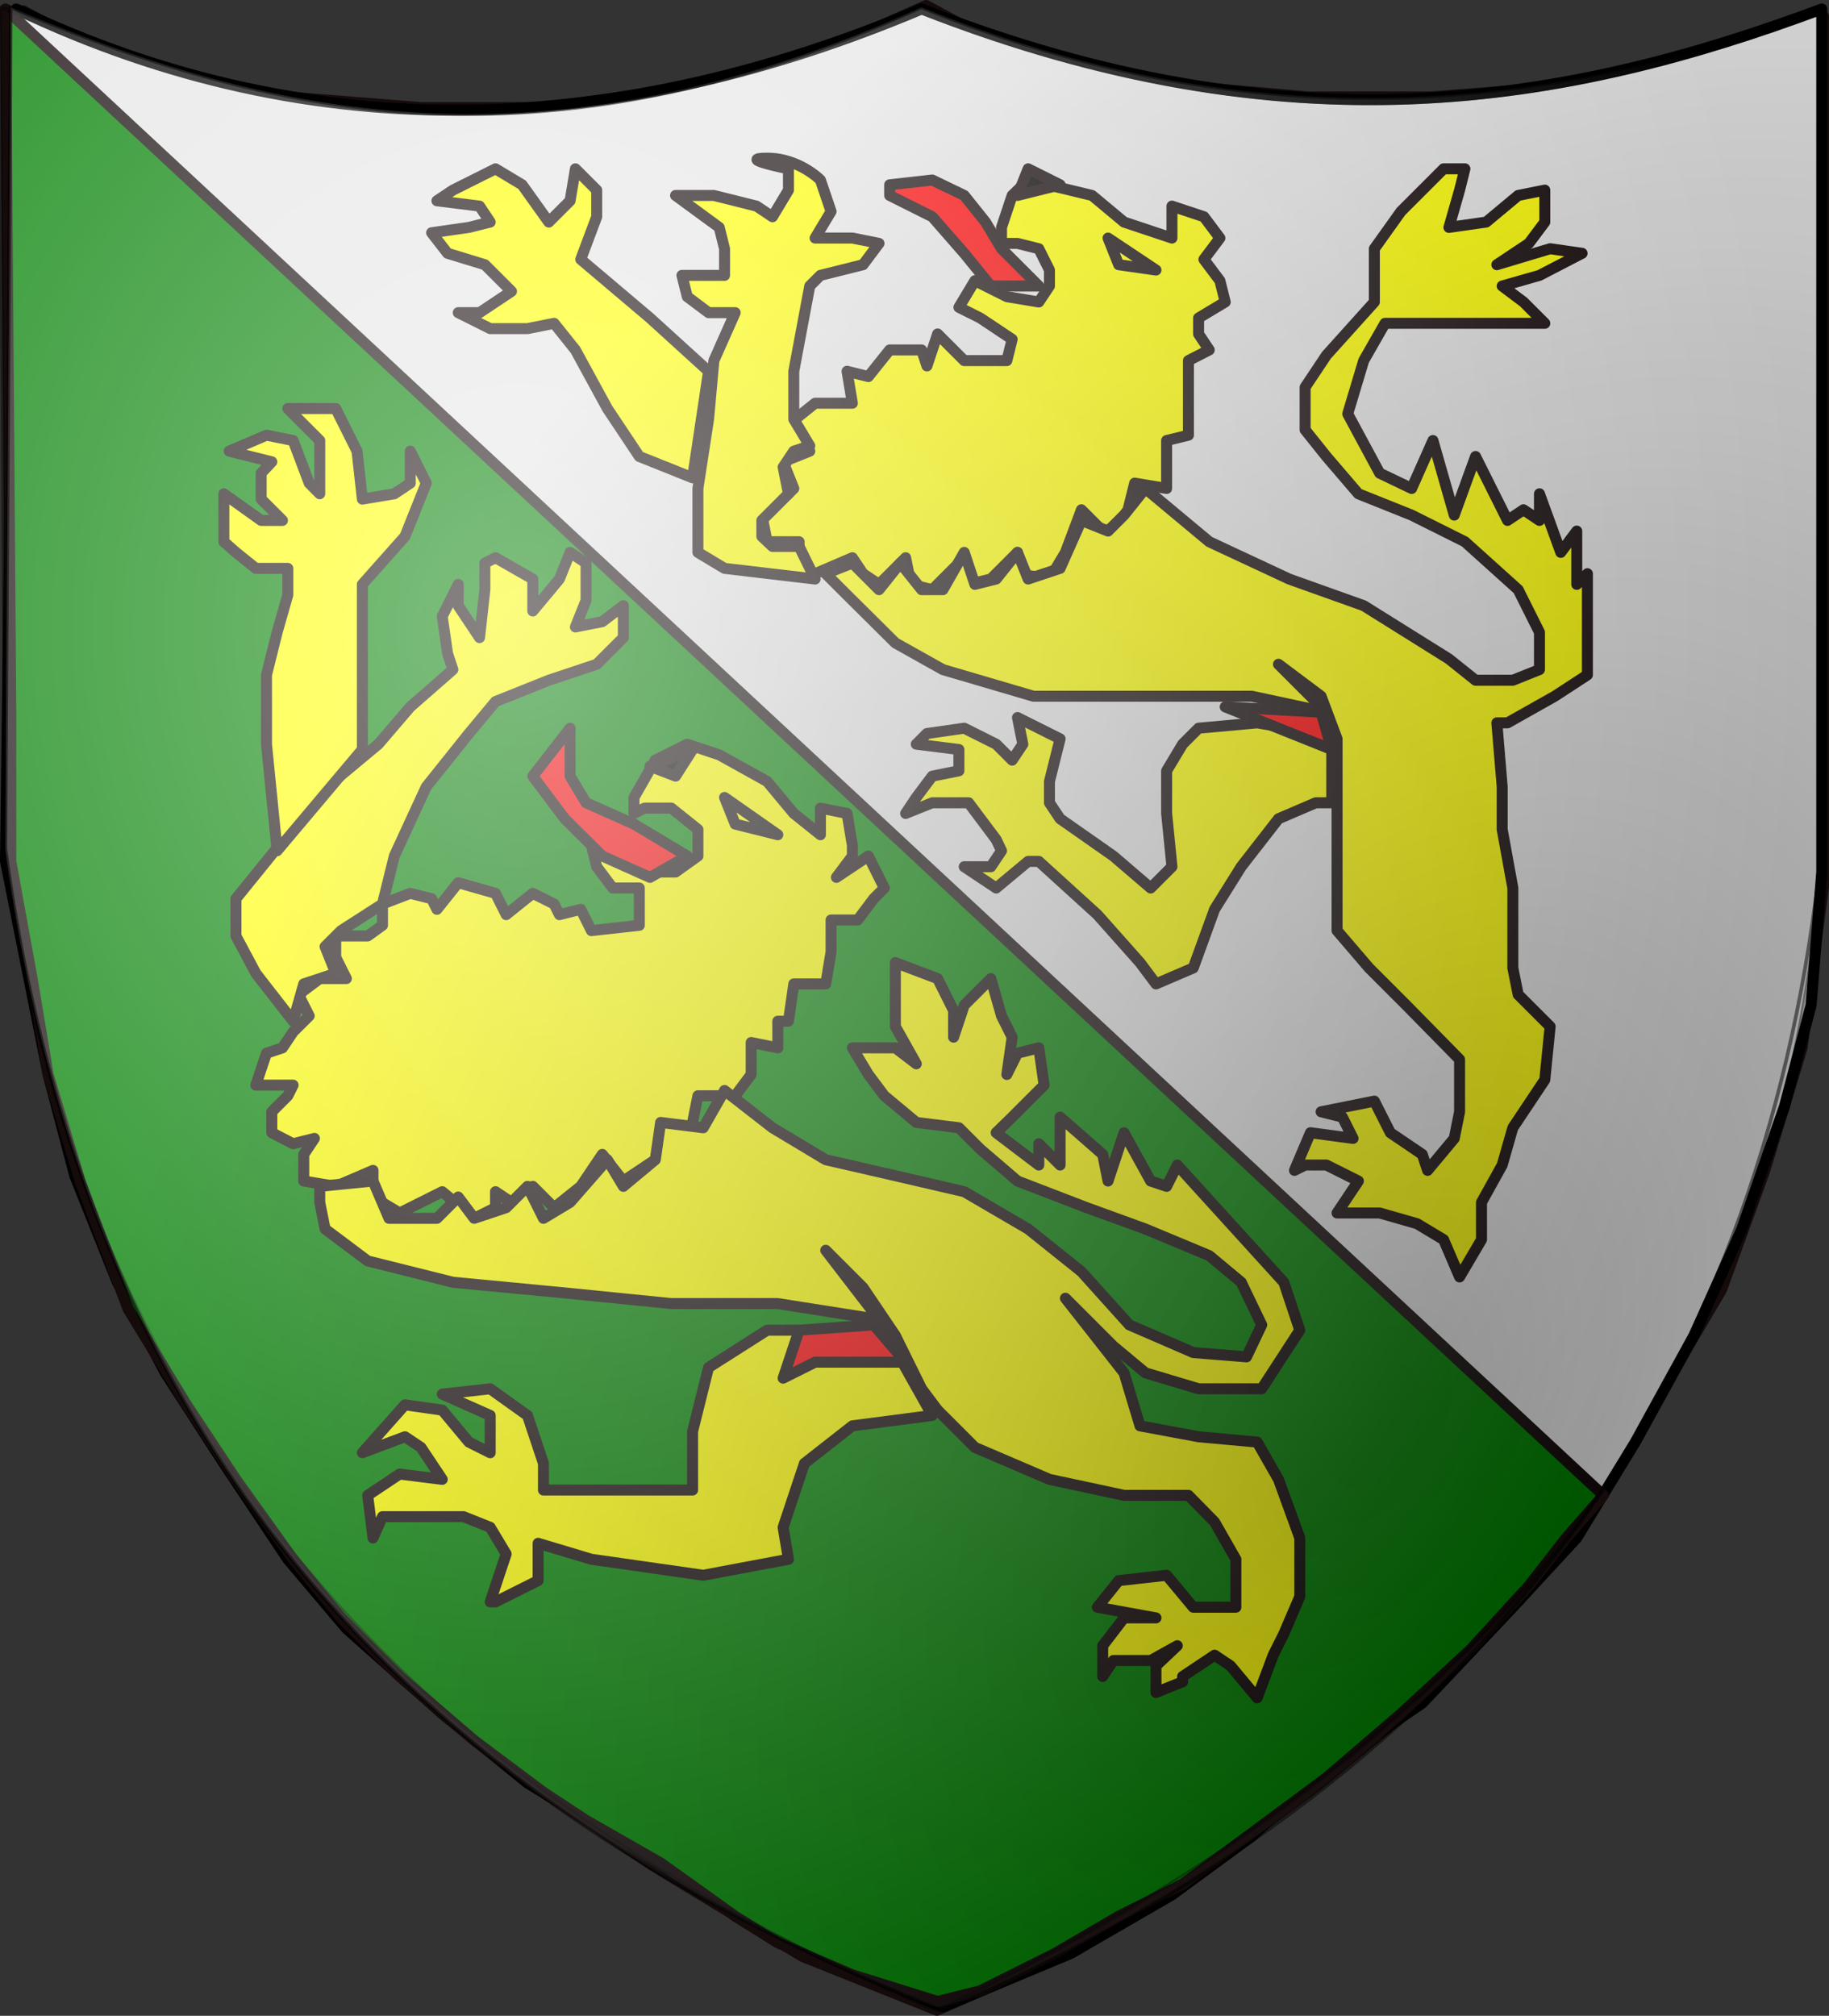 <?xml version="1.0" encoding="UTF-8" standalone="no"?>
<!-- Created with Inkscape (http://www.inkscape.org/) -->
<svg
   xmlns:dc="http://purl.org/dc/elements/1.1/"
   xmlns:cc="http://web.resource.org/cc/"
   xmlns:rdf="http://www.w3.org/1999/02/22-rdf-syntax-ns#"
   xmlns:svg="http://www.w3.org/2000/svg"
   xmlns="http://www.w3.org/2000/svg"
   xmlns:xlink="http://www.w3.org/1999/xlink"
   xmlns:sodipodi="http://sodipodi.sourceforge.net/DTD/sodipodi-0.dtd"
   xmlns:inkscape="http://www.inkscape.org/namespaces/inkscape"
   width="499.267"
   height="550.133"
   id="svg5569"
   sodipodi:version="0.32"
   inkscape:version="0.44"
   version="1.0"
   sodipodi:docbase="E:\MES IMAGES\BLASONS\SUISSE\SVG"
   sodipodi:docname="Blason-CH-canton-THURGOVIE.svg"
   inkscape:export-filename="E:\MES IMAGES\BLASONS\SUISSE\SVG\Blason-CH-canton-THURGOVIE.png"
   inkscape:export-xdpi="144"
   inkscape:export-ydpi="144">
  <rect width="100%" height="100%" fill="#333333" stroke="none"/>
  <defs
     id="defs5571">
    <linearGradient
       inkscape:collect="always"
       id="linearGradient4739">
      <stop
         style="stop-color:white;stop-opacity:1;"
         offset="0"
         id="stop4741" />
      <stop
         style="stop-color:white;stop-opacity:0;"
         offset="1"
         id="stop4743" />
    </linearGradient>
    <linearGradient
       inkscape:collect="always"
       id="linearGradient3844">
      <stop
         style="stop-color:black;stop-opacity:1;"
         offset="0"
         id="stop3846" />
      <stop
         style="stop-color:black;stop-opacity:0;"
         offset="1"
         id="stop3848" />
    </linearGradient>
    <radialGradient
       inkscape:collect="always"
       xlink:href="#linearGradient3844"
       id="radialGradient3850"
       cx="375.115"
       cy="378.51"
       fx="375.115"
       fy="378.51"
       r="249.122"
       gradientTransform="matrix(1.198,0.644,-1.038,1.932,318.536,-584.121)"
       gradientUnits="userSpaceOnUse" />
    <radialGradient
       inkscape:collect="always"
       xlink:href="#linearGradient4739"
       id="radialGradient4745"
       cx="141.031"
       cy="180.383"
       fx="141.031"
       fy="180.383"
       r="248.396"
       gradientTransform="matrix(1.414,1.691027e-2,-2.026118e-2,1.694,-54.669,-137.235)"
       gradientUnits="userSpaceOnUse" />
  </defs>
  <sodipodi:namedview
     id="base"
     pagecolor="#ffffff"
     bordercolor="#666666"
     borderopacity="1.0"
     inkscape:pageopacity="0.0"
     inkscape:pageshadow="2"
     inkscape:zoom="0.93068466"
     inkscape:cx="249.38366"
     inkscape:cy="275.06634"
     inkscape:document-units="px"
     inkscape:current-layer="layer1"
     inkscape:window-width="1024"
     inkscape:window-height="708"
     inkscape:window-x="-4"
     inkscape:window-y="-4"
     showgrid="true" />
  <g
     inkscape:label="Calque 1"
     inkscape:groupmode="layer"
     id="layer1"
     transform="translate(-123.662,-257.296)">
    <path
       style="fill:#ececec;fill-rule:evenodd;stroke:#150b0b;stroke-width:3;stroke-linecap:butt;stroke-linejoin:round;stroke-miterlimit:4;stroke-dasharray:none;stroke-opacity:1"
       d="M 130.037,260.263 L 149.106,270.531 L 171.109,277.865 L 201.912,283.732 L 238.584,286.666 L 272.321,286.666 L 304.592,282.265 L 333.928,276.398 L 363.265,264.663 L 376.467,258.796 L 395.536,269.064 L 417.538,276.398 L 446.875,280.799 L 480.613,283.732 L 514.35,283.732 L 552.488,280.799 L 584.759,273.464 L 621.43,261.73 L 621.43,499.358 L 615.562,543.364 L 605.294,577.101 L 593.56,609.371 L 574.491,641.642 L 558.355,669.512 L 539.286,692.982 L 515.817,717.931 L 483.546,744.321 L 449.809,769.257 L 413.138,791.26 L 379.401,805.928 L 342.729,791.26 L 301.658,766.324 L 264.987,741.387 L 232.716,712.051 L 204.846,681.247 L 181.377,650.443 L 162.308,616.706 L 146.172,578.568 L 134.438,537.496 L 128.57,487.623 L 130.037,260.263 z "
       id="path5567"
       sodipodi:nodetypes="ccccccccccccccccccccccccccccccccccccccccc" />
    <path
       style="fill:#e6e6e6;fill-rule:evenodd;stroke:black;stroke-width:3;stroke-linecap:butt;stroke-linejoin:round;stroke-miterlimit:4;stroke-dasharray:none;stroke-opacity:1"
       d="M -3.9642738e-009,1.454 C 81.905,40.471 165.264,36.047 247.169,1.454 C 347.575,40.769 423.219,27.465 492.883,1.454 L 492.883,236.991 L 489.975,273.339 L 482.706,300.964 L 471.074,334.405 L 457.989,363.483 L 441.996,392.562 L 426.002,418.733 L 408.555,437.634 L 383.838,463.805 L 356.214,482.706 L 337.312,500.153 L 315.503,516.146 L 287.879,532.139 L 252.984,546.679 L 228.267,536.501 L 199.189,523.416 L 165.748,501.607 L 139.578,485.614 L 116.315,466.712 L 90.144,443.449 L 74.151,424.548 L 56.703,398.378 L 40.71,373.661 L 27.625,348.944 L 15.993,319.865 L 8.724,292.24 L 1.454,255.892 L -2.908,234.083 L -3.9642738e-009,1.454 z "
       id="path1988"
       transform="translate(128.07,258.296)"
       inkscape:export-filename="E:\MES IMAGES\BLASONS\SUISSE\SVG\Blason-CH-canton-THURGOVIE.png"
       inkscape:export-xdpi="144"
       inkscape:export-ydpi="144"
       sodipodi:nodetypes="cccccccccccccccccccccccccccccccc" />
    <path
       style="fill:green;fill-rule:evenodd;stroke:#150b0b;stroke-width:3;stroke-linecap:butt;stroke-linejoin:round;stroke-miterlimit:4;stroke-dasharray:none;stroke-opacity:1"
       d="M -2.908,1.454 L 433.272,407.101 L 423.094,418.733 L 412.917,431.818 L 396.924,449.265 L 378.023,466.712 L 357.667,484.16 L 340,497.245 L 318.411,513.238 L 300.964,521.962 L 283.517,532.139 L 263.162,542.317 L 251.53,545.225 L 228.267,537.955 L 207.912,529.231 L 196.281,521.962 L 175.926,507.423 L 155.571,495.791 L 143.939,488.133 L 125.038,473.982 L 104.683,456.535 L 88.69,440.542 L 75.605,424.548 L 60,402.739 L 46.526,382.384 L 30.533,356.214 L 17.447,321.319 L 8.724,292.24 L 4.362,266.07 L -1.454,234.083 L -1.454,193.373 L -2.908,1.454 z "
       id="path1961"
       transform="translate(128.07,258.296)"
       sodipodi:nodetypes="cccccccccccccccccccccccccccccccc" />
    <path
       style="fill:yellow;fill-rule:evenodd;stroke:#150b0b;stroke-width:3;stroke-linecap:butt;stroke-linejoin:round;stroke-miterlimit:4;stroke-dasharray:none;stroke-opacity:1"
       d="M 174.472,206.458 L 183.196,202.097 L 191.919,205.005 L 205.005,212.274 L 212.274,220.998 L 219.544,226.814 L 219.544,219.544 L 226.814,220.998 L 228.267,229.721 L 228.267,232.629 L 223.906,238.445 L 232.629,232.629 L 236.991,241.353 L 234.083,244.261 L 229.721,250.076 L 222.452,250.076 L 222.452,258.8 L 220.998,267.524 L 212.274,267.524 L 210.82,277.701 L 207.912,277.701 L 207.912,284.971 L 200.643,283.517 L 200.643,292.24 L 196.281,298.056 L 186.103,298.056 L 184.649,305.326 L 180,311.142 L 175.926,308.133 L 174.472,315.503 L 165.748,321.319 L 160,314.049 L 154.117,322.773 L 146.847,328.589 L 141.031,322.773 L 135.216,327.135 L 130.854,324.227 L 130.854,328.589 L 125.038,331.497 L 116.315,324.227 L 104.683,330.043 L 97.413,325.681 L 97.413,318.411 L 87.236,322.773 L 78.512,321.319 L 78.512,314.049 L 81.42,309.688 L 75.605,311.142 L 69.789,308.133 L 69.789,302.418 L 74.151,298.056 L 75.605,295.148 L 65.427,295.148 L 68.335,286.425 L 72.697,284.971 L 75.605,280.609 L 80,276.247 L 77.058,270.431 L 82.874,266.07 L 90.144,266.07 L 87.236,260.254 L 87.236,254.438 L 95.96,254.438 L 100,251.53 L 100,245.715 L 107.591,242.807 L 113.407,244.261 L 114.861,247.169 L 120.676,239.899 L 130.854,242.807 L 133.762,248.622 L 141.031,242.807 L 146.847,245.715 L 148.301,248.622 L 154.117,247.169 L 157.025,252.984 L 170.11,251.53 L 170.11,241.353 L 162.84,241.353 L 158.479,235.537 L 157.025,229.721 L 165.748,234.083 L 173.018,236.991 L 180,236.991 L 186.103,232.629 L 186.103,225.36 L 178.834,219.544 L 171.564,219.544 L 168.656,220.998 L 168.656,216.636 L 174.472,206.458 z "
       id="path1963"
       transform="translate(128.07,258.296)" />
    <path
       style="fill:yellow;fill-rule:evenodd;stroke:#150b0b;stroke-width:3;stroke-linecap:butt;stroke-linejoin:round;stroke-miterlimit:4;stroke-dasharray:none;stroke-opacity:1"
       d="M 250.076,385.292 L 228.267,388.133 L 215.182,398.378 L 209.366,415.825 L 210.82,424.548 L 187.557,428.91 L 157.025,424.548 L 142.485,420.187 L 142.485,430.364 L 130.854,436.18 L 129.4,436.18 L 133.762,423.094 L 129.4,415.825 L 122.13,412.917 L 109.045,412.917 L 100,412.917 L 97.413,418.733 L 95.96,407.101 L 104.683,401.285 L 116.315,402.739 L 110.499,394.016 L 106.137,391.108 L 94.506,395.47 L 106.137,382.384 L 116.315,383.838 L 123.584,392.562 L 129.4,395.47 L 129.4,385.292 L 116.315,379.476 L 129.4,378.022 L 139.578,385.292 L 143.939,398.378 L 143.939,405.647 L 184.649,405.647 L 184.649,389.654 L 189.011,372.207 L 205.005,362.029 L 226.814,362.029 L 236.991,362.029 L 250.076,385.292 z "
       id="path1971"
       transform="translate(128.07,258.296)" />
    <path
       style="fill:yellow;fill-rule:evenodd;stroke:#150b0b;stroke-width:3;stroke-linecap:butt;stroke-linejoin:round;stroke-miterlimit:4;stroke-dasharray:none;stroke-opacity:1"
       d="M 193.373,216.636 L 207.912,226.814 L 196.281,223.906 L 193.373,216.636 z "
       id="path1965"
       transform="translate(128.07,258.296)" />
    <path
       style="fill:red;fill-rule:evenodd;stroke:#150b0b;stroke-width:3;stroke-linecap:butt;stroke-linejoin:round;stroke-miterlimit:4;stroke-dasharray:none;stroke-opacity:1"
       d="M 183.196,232.629 L 168.656,223.906 L 155.571,218.09 L 151.209,210.82 L 151.209,197.735 L 141.031,210.82 L 149.755,222.452 L 160,232.629 L 173.018,238.445 L 183.196,232.629 z "
       id="path1967"
       transform="translate(128.07,258.296)" />
    <path
       style="fill:yellow;fill-rule:evenodd;stroke:#150b0b;stroke-width:3;stroke-linecap:butt;stroke-linejoin:round;stroke-miterlimit:4;stroke-dasharray:none;stroke-opacity:1"
       d="M 193.373,296.602 L 206.458,306.78 L 220.998,315.503 L 240,319.865 L 258.8,324.227 L 276.247,334.405 L 290.787,346.036 L 303.872,360.575 L 321.319,368.133 L 335.858,369.299 L 340,360.575 L 334.405,348.944 L 325.681,341.674 L 308.234,334.405 L 292.24,328.589 L 273.339,321.319 L 263.162,312.596 L 257.346,306.78 L 245.715,305.326 L 236.991,298.056 L 232.629,292.24 L 228.267,284.971 L 240,284.971 L 245.715,289.333 L 240,279.155 L 240,261.708 L 251.53,266.07 L 255.892,274.793 L 255.892,282.063 L 258.8,273.339 L 266.07,266.07 L 268.978,276.247 L 271.885,282.063 L 270.431,292.24 L 273.339,286.425 L 279.155,284.971 L 280.609,295.148 L 271.885,303.872 L 267.524,308.133 L 279.155,316.957 L 279.155,311.142 L 284.971,316.957 L 284.971,303.872 L 296.602,314.049 L 298.056,321.319 L 302.418,308.133 L 309.688,321.319 L 314.049,322.773 L 316.957,316.957 L 331.497,332.951 L 346.036,348.944 L 350.398,362.029 L 340,378.022 L 322.773,378.022 L 308.234,373.661 L 299.51,366.391 L 286.425,353.306 L 302.418,373.661 L 306.78,388.133 L 322.773,391.108 L 338.766,392.562 L 344.582,402.739 L 350.398,418.733 L 350.398,434.726 L 346.036,444.903 L 343.128,450.719 L 338.766,462.351 L 331.497,453.627 L 327.135,450.719 L 318.411,456.535 L 318.411,457.989 L 311.142,460.897 L 311.142,453.627 L 316.957,448.133 L 309.688,452.173 L 299.51,452.173 L 296.602,456.535 L 296.602,448.133 L 302.418,440.542 L 311.142,440.542 L 295.148,437.634 L 300.964,430.364 L 314.049,428.91 L 321.319,437.634 L 332.951,437.634 L 332.951,424.548 L 327.135,414.371 L 320,407.101 L 302.418,407.101 L 282.063,402.739 L 261.708,394.016 L 251.53,383.838 L 247.169,378.022 L 240,363.483 L 231.175,350.398 L 220.998,340.22 L 235.537,359.121 L 207.912,354.76 L 178.834,354.76 L 149.755,351.852 L 119.222,348.944 L 95.96,343.128 L 84.328,334.405 L 82.874,327.135 L 82.874,322.773 L 97.413,321.319 L 101.775,331.497 L 114.861,331.497 L 120.676,325.681 L 125.038,331.497 L 133.762,328.589 L 139.578,322.773 L 143.939,331.497 L 151.209,327.135 L 161.387,315.503 L 165.748,322.773 L 174.472,315.503 L 175.926,305.326 L 187.557,306.78 L 193.373,296.602 z "
       id="path1969"
       transform="translate(128.07,258.296)"
       sodipodi:nodetypes="cccccccccccccccccccccccccccccccccccccccccccccccccccccccccccccccccccccccccccccccccccccccccccccccccccccccccccccccccccccccc" />
    <path
       style="fill:red;fill-rule:evenodd;stroke:#150b0b;stroke-width:3;stroke-linecap:butt;stroke-linejoin:round;stroke-miterlimit:4;stroke-dasharray:none;stroke-opacity:1"
       d="M 234.083,360.575 L 242.807,370.753 L 218.09,370.753 L 209.366,375.115 L 213.728,362.029 L 234.083,360.575 z "
       id="path1973"
       transform="translate(128.07,258.296)" />
    <path
       style="fill:yellow;fill-rule:evenodd;stroke:#150b0b;stroke-width:3;stroke-linecap:butt;stroke-linejoin:round;stroke-miterlimit:4;stroke-dasharray:none;stroke-opacity:1"
       d="M 100,245.715 L 103.229,232.629 L 111.953,213.728 L 123.584,199.189 L 130.854,190.465 L 145.393,184.649 L 158.479,180.288 L 165.748,173.018 L 165.748,164.294 L 160,168.656 L 152.663,170.11 L 155.571,162.84 L 155.571,152.663 L 151.209,149.755 L 148.301,157.025 L 141.031,165.748 L 141.031,157.025 L 130.854,151.209 L 127.946,152.663 L 127.946,159.933 L 126.492,173.018 L 120.676,164.294 L 120.676,158.479 L 116.315,167.202 L 117.769,177.38 L 119.222,181.742 L 107.591,191.919 L 98.867,202.097 L 81.42,216.636 L 74.151,226.814 L 60,244.261 L 60,254.438 L 65.427,264.616 L 75.605,277.701 L 78.512,267.524 L 87.236,264.616 L 84.328,257.346 L 88.69,252.984 L 100,245.715 z "
       id="path1975"
       transform="translate(128.07,258.296)" />
    <path
       style="fill:yellow;fill-rule:evenodd;stroke:#150b0b;stroke-width:3;stroke-linecap:butt;stroke-linejoin:round;stroke-miterlimit:4;stroke-dasharray:none;stroke-opacity:1"
       d="M 71.243,231.175 L 68.335,202.097 L 68.335,183.196 L 71.243,171.564 L 74.151,161.387 L 74.151,154.117 L 65.427,154.117 L 60,149.755 L 56.703,146.847 L 56.703,133.762 L 66.881,141.031 L 72.697,141.031 L 66.881,135.216 L 66.881,128.133 L 69.789,125.038 L 58.157,122.13 L 68.335,117.769 L 75.605,119.222 L 80,130.854 L 82.874,133.762 L 82.874,119.222 L 74.151,110.499 L 87.236,110.499 L 93.052,122.13 L 94.506,135.216 L 103.229,133.762 L 107.591,130.854 L 107.591,122.13 L 111.953,130.854 L 106.137,145.393 L 94.506,158.479 L 94.506,186.103 L 94.506,203.551 L 71.243,231.175 z "
       id="path1977"
       transform="translate(128.07,258.296)"
       sodipodi:nodetypes="cccccccccccccccccccccccccccccccccc" />
    <path
       style="fill:yellow;fill-rule:evenodd;stroke:#150b0b;stroke-width:3;stroke-linecap:butt;stroke-linejoin:round;stroke-miterlimit:4;stroke-dasharray:none;stroke-opacity:1"
       d="M 315.503,63.973 L 315.503,55.249 L 324.227,58.157 L 328.589,63.973 L 324.227,69.789 L 328.589,75.605 L 330.043,81.42 L 322.773,85.782 L 322.773,90.144 L 325.681,94.506 L 320,97.413 L 320,104.683 L 320,117.769 L 314.049,119.222 L 314.049,132.308 L 305.326,130.854 L 302.418,142.485 L 296.602,143.939 L 290.787,138.124 L 286.425,149.755 L 282.063,157.025 L 273.339,155.571 L 273.339,149.755 L 266.07,157.025 L 260,158.479 L 258.8,151.209 L 250.076,159.933 L 244.261,158.479 L 242.807,151.209 L 235.537,158.479 L 231.175,155.571 L 228.267,151.209 L 218.09,155.571 L 213.728,155.571 L 213.728,146.847 L 205.005,146.847 L 203.551,139.578 L 210.82,133.762 L 212.274,132.308 L 209.366,125.038 L 216.636,122.13 L 210.82,114.861 L 218.09,109.045 L 228.267,109.045 L 226.814,100.321 L 232.629,101.775 L 238.445,94.506 L 247.169,94.506 L 248.622,98.867 L 251.53,90.144 L 254.438,93.052 L 258.8,97.413 L 270.431,97.413 L 271.885,91.598 L 263.162,85.782 L 257.346,82.874 L 261.708,75.605 L 270.431,79.966 L 279.155,81.42 L 282.063,77.058 L 282.063,72.697 L 279.155,66.881 L 273.339,65.427 L 268.978,65.427 L 268.978,61.065 L 271.885,52.342 L 276.247,48.133 L 293.694,52.342 L 302.418,59.611 L 315.503,63.973 z "
       id="path1979"
       transform="translate(128.07,258.296)" />
    <path
       style="fill:yellow;fill-rule:evenodd;stroke:#150b0b;stroke-width:3;stroke-linecap:butt;stroke-linejoin:round;stroke-miterlimit:4;stroke-dasharray:none;stroke-opacity:1"
       d="M 298.056,63.973 L 311.142,72.697 L 300.964,71.243 L 298.056,63.973 z "
       id="path1981"
       transform="translate(128.07,258.296)" />
    <path
       style="fill:black;fill-rule:evenodd;stroke:#150b0b;stroke-width:3;stroke-linecap:butt;stroke-linejoin:round;stroke-miterlimit:4;stroke-dasharray:none;stroke-opacity:1"
       d="M 184.649,203.551 L 180,210.82 L 173.018,208.133 L 184.649,203.551 z "
       id="path1983"
       transform="translate(128.07,258.296)" />
    <path
       style="fill:black;fill-rule:evenodd;stroke:#150b0b;stroke-width:3;stroke-linecap:butt;stroke-linejoin:round;stroke-miterlimit:4;stroke-dasharray:none;stroke-opacity:1"
       d="M 276.247,45.072 L 284.971,49.434 L 273.339,52.342 L 276.247,45.072 z "
       id="path1985"
       transform="translate(128.07,258.296)" />
    <path
       style="fill:red;fill-rule:evenodd;stroke:#150b0b;stroke-width:3;stroke-linecap:butt;stroke-linejoin:round;stroke-miterlimit:4;stroke-dasharray:none;stroke-opacity:1"
       d="M 279.155,77.058 L 268.978,66.881 L 264.616,59.611 L 258.8,52.342 L 250.076,48.133 L 238.445,49.434 L 238.445,52.342 L 250.076,58.157 L 258.8,68.133 L 266.07,77.058 L 279.155,77.058 z "
       id="path1987"
       transform="translate(128.07,258.296)" />
    <path
       style="fill:yellow;fill-rule:evenodd;stroke:#150b0b;stroke-width:3;stroke-linecap:butt;stroke-linejoin:round;stroke-miterlimit:4;stroke-dasharray:none;stroke-opacity:1"
       d="M 308.234,132.308 L 325.681,146.847 L 347.49,157.025 L 367.845,164.294 L 391.108,178.834 L 398.378,184.649 L 408.555,184.649 L 415.825,181.742 L 415.825,171.564 L 410.009,159.933 L 395.47,146.847 L 380.93,139.578 L 366.391,133.762 L 357.667,123.584 L 351.852,116.315 L 351.852,104.683 L 357.667,95.96 L 370.753,81.42 L 370.753,74.151 L 370.753,66.881 L 378.022,56.703 L 389.654,45.072 L 395.47,45.072 L 394.016,50.888 L 391.108,61.065 L 401.285,59.611 L 410.009,52.342 L 417.279,50.888 L 417.279,59.611 L 412.917,65.427 L 404.193,71.243 L 418.733,66.881 L 427.456,68.133 L 415.825,74.151 L 405.647,77.058 L 411.463,81.42 L 417.279,87.236 L 405.647,87.236 L 388.2,87.236 L 373.661,87.236 L 367.845,97.413 L 363.483,111.953 L 372.207,128.133 L 380.93,132.308 L 386.746,119.222 L 392.562,139.578 L 398.378,123.584 L 407.101,141.031 L 411.463,138.124 L 415.825,141.031 L 415.825,133.762 L 421.64,149.755 L 426.002,143.939 L 426.002,158.479 L 428.91,155.571 L 428.91,171.564 L 428.91,183.196 L 420,189.011 L 407.101,196.281 L 404.193,196.281 L 405.647,213.728 L 405.647,225.36 L 408.555,241.353 L 408.555,263.162 L 410.009,270.431 L 418.733,279.155 L 417.279,293.694 L 408.555,306.78 L 405.647,316.957 L 400,327.135 L 400,337.312 L 394.016,347.49 L 389.654,337.312 L 382.384,332.951 L 372.207,330.043 L 360.575,330.043 L 366.391,321.319 L 357.667,316.957 L 351.852,316.957 L 348.944,318.411 L 353.306,308.133 L 364.937,309.688 L 362.029,303.872 L 356.214,302.418 L 370.753,299.51 L 375.115,308.133 L 383.838,314.049 L 385.292,318.411 L 392.562,309.688 L 394.016,302.418 L 394.016,288.133 L 379.476,273.339 L 369.299,263.162 L 360.575,252.984 L 360.575,235.537 L 360.575,218.09 L 360.575,200.643 L 356.214,189.011 L 344.582,180.288 L 357.667,193.373 L 337.312,189.011 L 309.688,189.011 L 277.701,189.011 L 252.984,181.742 L 240,174.472 L 226.814,161.387 L 220.998,155.571 L 228.267,152.663 L 235.537,159.933 L 241.353,152.663 L 247.169,159.933 L 252.984,159.933 L 258.8,149.755 L 261.708,158.479 L 267.524,157.025 L 273.339,149.755 L 276.247,157.025 L 284.971,154.117 L 290.787,141.031 L 298.056,143.939 L 302.418,139.578 L 308.234,132.308 z "
       id="path1989"
       transform="translate(128.07,258.296)" />
    <path
       style="fill:yellow;fill-rule:evenodd;stroke:#150b0b;stroke-width:3;stroke-linecap:butt;stroke-linejoin:round;stroke-miterlimit:4;stroke-dasharray:none;stroke-opacity:1"
       d="M 359.121,203.551 L 347.49,197.735 L 338.766,196.281 L 322.773,197.735 L 318.411,202.097 L 314.049,209.366 L 314.049,220.998 L 315.503,235.537 L 309.688,241.353 L 299.51,232.629 L 284.971,222.452 L 282.063,218.09 L 282.063,212.274 L 284.971,200.643 L 276.247,196.281 L 273.339,194.827 L 274.793,202.097 L 271.885,206.458 L 267.524,202.097 L 258.8,197.735 L 248.622,199.189 L 245.715,202.097 L 257.346,203.551 L 257.346,209.366 L 250.076,210.82 L 245.715,216.636 L 242.807,220.998 L 250.076,218.09 L 260,218.09 L 267.524,228.133 L 268.978,231.175 L 266.07,235.537 L 258.8,235.537 L 267.524,241.353 L 276.247,234.083 L 279.155,234.083 L 295.148,248.622 L 306.78,261.708 L 311.142,267.524 L 321.319,263.162 L 327.135,247.169 L 334.405,235.537 L 344.582,222.452 L 354.76,218.09 L 359.121,218.09 L 359.121,203.551 z "
       id="path1991"
       transform="translate(128.07,258.296)" />
    <path
       style="fill:red;fill-rule:evenodd;stroke:#150b0b;stroke-width:3;stroke-linecap:butt;stroke-linejoin:round;stroke-miterlimit:4;stroke-dasharray:none;stroke-opacity:1"
       d="M 359.121,203.551 L 330.043,191.919 L 356.214,193.373 L 359.121,203.551 z "
       id="path1993"
       transform="translate(128.07,258.296)" />
    <path
       style="fill:yellow;fill-rule:evenodd;stroke:#150b0b;stroke-width:3;stroke-linecap:butt;stroke-linejoin:round;stroke-miterlimit:4;stroke-dasharray:none;stroke-opacity:1"
       d="M 218.09,157.025 L 193.373,154.117 L 186.103,149.755 L 186.103,132.308 L 189.011,113.407 L 190.465,97.413 L 196.281,84.328 L 189.011,84.328 L 183.196,79.966 L 181.742,74.151 L 193.373,74.151 L 193.373,66.881 L 191.919,61.065 L 180,52.342 L 190.465,52.342 L 202.097,55.249 L 206.458,58.157 L 210.82,50.888 L 210.82,45.072 C 210.82,45.072 196.281,42.164 205.005,42.164 C 213.728,42.164 219.544,48.133 219.544,48.133 L 222.452,56.703 L 218.09,63.973 L 228.267,63.973 L 235.537,65.427 L 231.175,71.243 L 219.544,74.151 L 216.636,77.058 L 212.274,100.321 L 212.274,113.407 L 216.636,120.676 L 212.274,122.13 L 209.366,126.492 L 210.82,133.762 L 203.551,141.031 L 203.551,145.393 L 206.458,148.133 L 213.728,148.133 L 218.09,157.025 z "
       id="path1995"
       transform="translate(128.07,258.296)" />
    <path
       style="fill:yellow;fill-rule:evenodd;stroke:#150b0b;stroke-width:3;stroke-linecap:butt;stroke-linejoin:round;stroke-miterlimit:4;stroke-dasharray:none;stroke-opacity:1"
       d="M 189.011,100.321 L 173.018,85.782 L 154.117,69.789 L 158.479,58.157 L 158.479,50.888 L 152.663,45.072 L 151.209,53.796 L 145.393,59.611 L 138.124,49.434 L 130.854,45.072 L 119.222,50.888 L 114.861,53.796 L 126.492,55.249 L 129.4,59.611 L 123.584,61.065 L 113.407,62.519 L 117.769,68.133 L 127.946,71.243 L 135.216,78.512 L 126.492,84.328 L 120.676,84.328 L 129.4,88.69 L 139.578,88.69 L 146.847,87.236 L 152.663,94.506 L 161.387,110.499 L 170.11,123.584 L 184.649,129.4 L 189.011,100.321 z "
       id="path1997"
       transform="translate(128.07,258.296)" />
    <path
       style="fill:url(#radialGradient3850);fill-rule:evenodd;stroke:black;stroke-width:1px;stroke-linecap:butt;stroke-linejoin:miter;stroke-opacity:1;fill-opacity:1.0;opacity:0.4"
       d="M 0,2 C 76.798,33.163 157.844,44.152 250.076,2 C 336.498,38.288 418.575,35.478 497.245,2 L 497.245,231.721 C 488.364,383.684 396.385,481.877 255.892,548.679 C 106.258,486.346 19.272,381.635 1.454,230.133 L 0,2 z "
       id="path3842"
       transform="translate(123.662,257.296)"
       sodipodi:nodetypes="ccccccc" />
    <path
       style="fill:url(#radialGradient4745);fill-rule:evenodd;stroke:black;stroke-width:1px;stroke-linecap:butt;stroke-linejoin:miter;stroke-opacity:1;fill-opacity:1.0;opacity:0.5"
       d="M 2.908,2 C 72.574,31.351 147.38,49.28 251.53,2 C 337.542,36.91 418.981,32.952 497.245,2 L 497.245,231.721 C 482.698,371.901 411.359,482.107 257.346,548.679 C 125.221,496.543 25.431,407.454 1.454,231.721 L 2.908,2 z "
       id="path4737"
       transform="translate(123.662,257.296)"
       sodipodi:nodetypes="ccccccc" />
  </g>
</svg>

